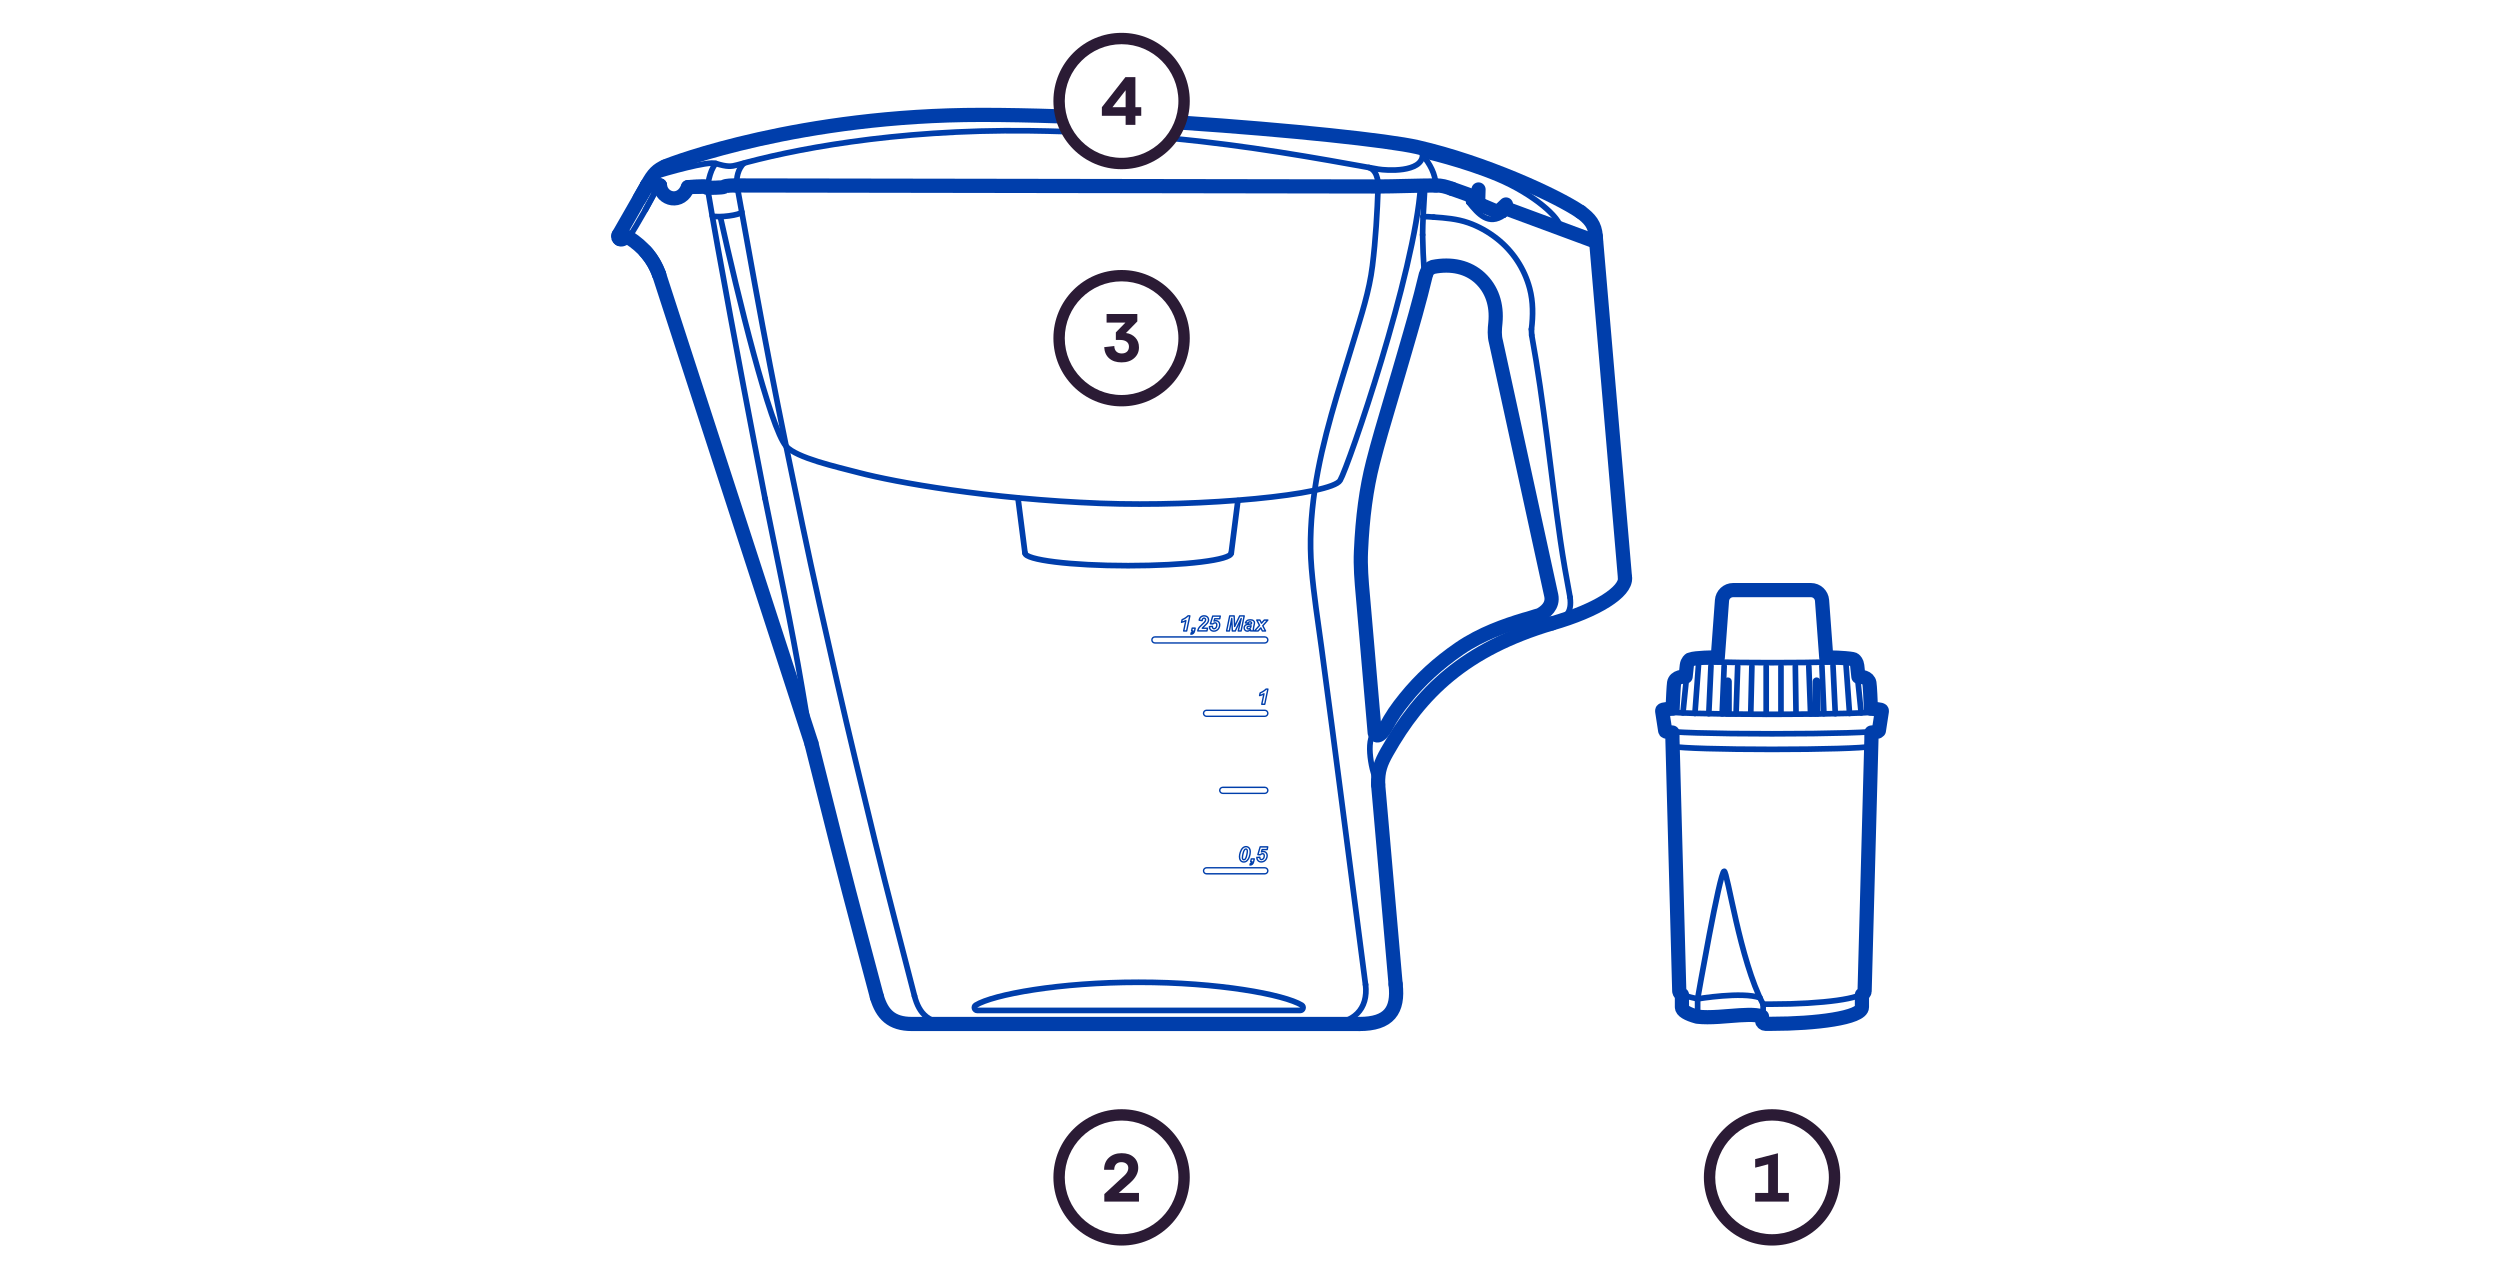 <?xml version="1.0" encoding="UTF-8"?><svg id="Layer_3" xmlns="http://www.w3.org/2000/svg" viewBox="0 0 440 225"><defs><style>.cls-1{fill:#2b1b35;stroke-width:0px;}.cls-2{stroke-width:.25px;}.cls-2,.cls-3,.cls-4{fill:none;stroke:#003eab;stroke-linecap:round;stroke-linejoin:round;}.cls-3{stroke-width:2.5px;}</style></defs><line class="cls-4" x1="301.13" y1="117.2" x2="300.75" y2="125.61"/><line class="cls-4" x1="303.45" y1="117.24" x2="303.1" y2="125.64"/><line class="cls-4" x1="305.83" y1="117.27" x2="305.55" y2="125.61"/><line class="cls-4" x1="308.33" y1="117.27" x2="308.13" y2="125.7"/><line class="cls-4" x1="310.85" y1="117.27" x2="310.85" y2="125.71"/><line class="cls-4" x1="298.31" y1="125.57" x2="298.93" y2="117.14"/><line class="cls-4" x1="323.01" y1="125.61" x2="322.61" y2="117.19"/><line class="cls-4" x1="321.01" y1="125.61" x2="320.66" y2="117.23"/><line class="cls-4" x1="318.66" y1="125.64" x2="318.35" y2="117.27"/><line class="cls-4" x1="316.1" y1="125.64" x2="315.98" y2="117.27"/><line class="cls-4" x1="313.45" y1="125.61" x2="313.45" y2="117.27"/><line class="cls-4" x1="325.52" y1="125.57" x2="324.91" y2="117.14"/><path class="cls-4" d="m330.51,128.59c0,.31-8.34.56-18.63.56s-18.63-.25-18.63-.56"/><path class="cls-4" d="m329.23,124.89c1.16.07,1.81.16,1.81.25,0,.32-8.58.58-19.16.58s-19.16-.26-19.16-.58c0-.09.63-.17,1.76-.24"/><path class="cls-4" d="m321.27,115.88c2.64,0,4.94.25,4.94.36,0,.22-6.42.39-14.34.39s-14.34-.18-14.34-.39c0-.11,2.02-.36,4.94-.36"/><polyline class="cls-4" points="329.23 128.8 329.23 130.15 328.03 174.48"/><polyline class="cls-4" points="295.73 174.48 294.53 130.15 294.53 128.81"/><line class="cls-4" x1="292.72" y1="125.14" x2="293.25" y2="128.59"/><line class="cls-4" x1="331.04" y1="125.14" x2="330.51" y2="128.59"/><path class="cls-4" d="m302.48,115.88l.75-10.18c.07-.94.85-1.66,1.79-1.66h13.71c.94,0,1.72.72,1.79,1.66l.75,10.18"/><path class="cls-4" d="m303.9,125.64v-5.72c0-.11.09-.2.2-.2h0c.11,0,.2.09.2.2v5.72"/><path class="cls-4" d="m319.52,125.64v-5.72c0-.11.09-.2.2-.2h0c.11,0,.2.09.2.2v5.72"/><path class="cls-4" d="m297.54,116.23s-.41.26-.49.92c-.12.98-.85,8.32-.85,8.32"/><path class="cls-4" d="m326.22,116.23s.41.26.49.92c.12.98.85,8.32.85,8.32"/><path class="cls-4" d="m296.73,119.26s-1.74-.14-1.92.97c-.11.63-.28,5.15-.28,5.15"/><path class="cls-4" d="m326.93,119.27s1.74-.14,1.92.97c.11.63.28,5.15.28,5.15"/><path class="cls-4" d="m329.15,131.39c-1.19.28-8.47.5-17.27.5s-16.07-.22-17.27-.5"/><path class="cls-4" d="m298.78,178.81c-1.58-.43-2.58-.97-2.58-1.52"/><path class="cls-4" d="m298.78,175.8c-1.85-.37-3.05-.83-3.05-1.32"/><path class="cls-4" d="m328.03,174.48c0,1.24-7.23,2.25-16.15,2.25-.5,0-1.08,0-1.57,0"/><line class="cls-4" x1="296.2" y1="177.29" x2="296.2" y2="175.02"/><line class="cls-4" x1="327.56" y1="177.29" x2="327.56" y2="175.02"/><path class="cls-4" d="m310.31,176.73v2.86c0,.25.2.44.44.45.38,0,.77,0,1.13,0,8.66,0,15.68-1.24,15.68-2.76"/><path class="cls-4" d="m298.78,178.81v-3.01s3.92-22.47,4.67-22.47c.59,0,2.76,15.64,6.85,23.4"/><path class="cls-4" d="m298.78,175.8s7.84-1.32,10.97-.19"/><path class="cls-4" d="m298.78,178.81c3.85.42,9.33-.92,11.52,0"/><path class="cls-3" d="m330.68,128.6l.52-3.39s0-.05,0-.07c0-.18,0-.28-1.92-.41-.05-1.28-.17-4.02-.26-4.52-.18-1.04-1.48-1.12-1.94-1.11-.1-.95-.18-1.7-.21-1.97-.07-.59-.38-.89-.51-1-.06-.1-.34-.18-1.62-.29-.6-.05-1.81-.13-3.32-.14l-.74-10.02c-.08-1.02-.93-1.82-1.95-1.82h-13.71c-1.02,0-1.88.8-1.95,1.82l-.74,10.02c-.74,0-3.93.04-4.76.36-.04,0-.08,0-.12.02-.02.01-.48.31-.57,1.04-.03.27-.11,1.02-.21,1.96-.34-.01-1.84-.01-2.03,1.11-.08.5-.21,3.26-.26,4.53-1.83.12-1.83.22-1.83.4,0,.03,0,.05,0,.07l.52,3.39c0,.13.04.24,1.28.35v1.2l1.2,44.33s0,.05.02.07c.03.19.18.37.45.54v2.19c0,.62.91,1.19,2.7,1.68,0,0,.01,0,.02,0,0,0,0,0,0,0,.56.06,1.15.09,1.76.09,1.29,0,2.67-.11,4.01-.22,2.27-.18,4.41-.35,5.6.09v.67c0,.34.27.61.61.62.38,0,.77,0,1.13,0,7.68,0,15.85-1.03,15.85-2.93v-2.19c.29-.19.46-.38.47-.6,0,0,0,0,0,0l1.2-44.34v-1.2c1.24-.11,1.28-.22,1.28-.35Z"/><line class="cls-4" x1="115.41" y1="32.64" x2="115.46" y2="32.64"/><line class="cls-4" x1="113.87" y1="32.64" x2="116.15" y2="32.64"/><line class="cls-4" x1="108.86" y1="41.39" x2="113.87" y2="32.64"/><path class="cls-4" d="m115.77,32.75c-.87,2.01-3.62,6.77-5.07,9.08"/><path class="cls-4" d="m124.51,33.06c-.17,0-.2-.11-.35-.19-.15-.08-3.08.07-3.08.07-1.17,3.1-4.63,2.24-4.93-.29"/><path class="cls-4" d="m110.7,41.83c2.5,1.62,4.27,3.65,5.3,6.47"/><path class="cls-4" d="m110.02,41.87c.23-.11.52-.12.68-.05"/><path class="cls-4" d="m109.06,42.06c.31.23.66-.05.96-.19"/><path class="cls-4" d="m108.86,41.39c-.13.3-.06.5.2.67"/><path class="cls-4" d="m142.8,130.78v.05"/><line class="cls-4" x1="258.49" y1="35.44" x2="264.51" y2="37.66"/><line class="cls-4" x1="239.2" y1="180.22" x2="239.38" y2="180.22"/><path class="cls-4" d="m250.74,48.17c-.03-.15-.06-.3-.09-.45"/><line class="cls-4" x1="115.41" y1="32.64" x2="115.46" y2="32.64"/><line class="cls-4" x1="142.84" y1="130.96" x2="142.84" y2="130.92"/><path class="cls-4" d="m154.34,175.47c-1.74-6.52-3.47-13.03-5.21-19.55-1.4-5.26-2.69-10.55-4.01-15.83-.76-3.04-1.52-6.08-2.28-9.12"/><path class="cls-4" d="m243.98,128.3c-1.43,2.24-2.16,1.17-2.25.72"/><path class="cls-4" d="m142.84,130.96s-.03-.09-.04-.14"/><path class="cls-4" d="m271.07,108.47c-.93.24-1.82.59-2.76.82"/><path class="cls-4" d="m273.24,104.75c.37,1.74-.76,2.97-2.17,3.71"/><path class="cls-4" d="m268.31,109.28c-3.96,1.19-7.87,2.68-11.3,5.04-3.65,2.5-6.78,5.31-9.56,8.76-1.49,1.85-2.35,3.08-3.47,5.21"/><path class="cls-4" d="m242.55,138.07c-.07-2.43.49-3.82,1.54-5.69,5.96-10.56,13.74-18.09,29.02-22.65"/><path class="cls-4" d="m264.73,37.8v-.04"/><path class="cls-4" d="m264.51,37.71v-.05"/><line class="cls-4" x1="264.62" y1="36.53" x2="280.89" y2="42.55"/><line class="cls-4" x1="255.54" y1="33.23" x2="259.99" y2="34.82"/><path class="cls-4" d="m258.49,35.53v-.09"/><path class="cls-4" d="m252.69,32.64c1.06,0,1.69.18,2.85.59"/><path class="cls-4" d="m273.11,109.73c8.03-2.31,13.07-5.58,12.89-8.01"/><path class="cls-4" d="m264.73,37.8s0,.06-.05.04"/><path class="cls-4" d="m264.73,37.8c-.08-.02-.15-.05-.23-.09"/><path class="cls-4" d="m258.58,35.53c-.03.06-.02.03-.04.09"/><line class="cls-4" x1="264.51" y1="37.66" x2="264.73" y2="37.75"/><path class="cls-4" d="m252.33,38.21c2.05.14,4.11.31,6.07.99,1.82.63,3.52,1.59,5.04,2.78,2.82,2.2,4.88,5.34,5.79,8.8.62,2.35.6,4.78.31,7.18"/><line class="cls-4" x1="269.53" y1="57.94" x2="269.58" y2="58.98"/><path class="cls-4" d="m269.58,58.98c2.18,11.95,3.31,24.04,5.04,36.05.49,3.37,1.08,6.73,1.71,10.08"/><path class="cls-4" d="m276.32,105.12c.4,2.81-.82,3.76-3.21,4.62"/><path class="cls-4" d="m258.53,35.63c1.68,2.09,3.48,4.11,6.16,2.22"/><line class="cls-4" x1="113.87" y1="32.64" x2="116.15" y2="32.64"/><path class="cls-4" d="m252.33,38.21c-.61-.04-1.24-.1-1.86-.09"/><path class="cls-4" d="m115.77,32.75c-.42.96-1.26,2.54-2.18,4.18"/><path class="cls-4" d="m154.34,175.47c.92,3.05,2.55,4.75,6.16,4.75h78.7"/><path class="cls-4" d="m233.41,180.22c4.84,0,7.43-2.62,6.93-6.93"/><path class="cls-4" d="m129.58,32.64c-.71,0-1.76,0-2.13.23-.27.19-2.76.19-2.94.19s-.2-.11-.35-.19c-.15-.08-3.08.07-3.08.07-1.17,3.1-4.63,2.24-4.93-.29"/><path class="cls-4" d="m124.51,33.06c1.86,11.16,6.19,34.26,8.34,45.37.6,3.1,1.2,6.21,1.8,9.31"/><path class="cls-4" d="m134.65,87.73c2.24,11.14,4.64,22.25,6.53,33.46.54,3.2,1.08,6.4,1.62,9.6"/><path class="cls-4" d="m142.84,130.96c2.9,11.58,5.81,23.15,8.89,34.68.87,3.27,1.74,6.54,2.61,9.82"/><path class="cls-4" d="m167.7,180.22c-4.23,0-5.91-1.75-6.75-4.93"/><path class="cls-4" d="m160.95,175.28c-2.35-9.17-4.79-18.32-7.02-27.52-2.23-9.22-4.49-18.44-6.59-27.69-2.09-9.21-4.18-18.42-6.11-27.66-1.95-9.33-3.88-18.67-5.69-28.03-1.8-9.36-3.5-18.75-5.18-28.13-.2-1.13-.4-2.26-.61-3.39"/><path class="cls-4" d="m242.55,32.82c2.73,0,7.41-.18,10.14-.18"/><line class="cls-3" x1="264.62" y1="36.53" x2="280.89" y2="42.55"/><line class="cls-3" x1="255.54" y1="33.23" x2="259.99" y2="34.82"/><path class="cls-3" d="m252.69,32.64c1.06,0,1.69.18,2.85.59"/><path class="cls-3" d="m242.55,32.82c2.73,0,7.41-.18,10.14-.18"/><path class="cls-4" d="m242.55,138.07c-.77-1.01-2.34-6.94-.82-9.05"/><path class="cls-4" d="m250.65,47.71c-.15-2.13-.23-4.25-.27-6.38"/><path class="cls-4" d="m250.38,41.33c0-1.07.05-2.14.09-3.21"/><path class="cls-4" d="m250.47,38.12c.11-1.77.21-3.69.32-5.46"/><path class="cls-4" d="m129.58,32.64c7.06,0,112.2.18,112.97.18"/><path class="cls-3" d="m129.58,32.64c7.06,0,112.2.18,112.97.18"/><path class="cls-4" d="m242.55,32.82c-.16,4.66-.43,9.32-1,13.95-.55,4.49-1.98,8.79-3.28,13.1-2.62,8.69-5.57,17.38-6.88,26.39-.66,4.54-.94,9.16-.56,13.74.39,4.67,1.12,9.31,1.75,13.95,1.26,9.35,2.48,18.71,3.69,28.06,1.21,9.33,2.42,18.65,3.63,27.98.14,1.1.29,2.21.43,3.31"/><line class="cls-4" x1="263.24" y1="37.16" x2="260.57" y2="36.03"/><path class="cls-4" d="m260.57,36.03c-.27-.15-.35-.35-.41-.63"/><path class="cls-4" d="m263.92,37.07c-.21.15-.45.22-.68.09"/><line class="cls-4" x1="260.16" y1="35.4" x2="260.22" y2="33.35"/><line class="cls-4" x1="265.05" y1="35.99" x2="263.92" y2="37.07"/><line class="cls-3" x1="263.24" y1="37.16" x2="260.57" y2="36.03"/><path class="cls-3" d="m260.57,36.03c-.27-.15-.35-.35-.41-.63"/><path class="cls-3" d="m263.92,37.07c-.21.15-.45.22-.68.09"/><line class="cls-3" x1="260.16" y1="35.4" x2="260.22" y2="33.35"/><line class="cls-3" x1="265.05" y1="35.99" x2="263.92" y2="37.07"/><path class="cls-4" d="m142.84,130.92c-.03-.07-.06-.12-.09-.18"/><path class="cls-4" d="m252.15,46.76c-.64.2-1.24.7-1.36,1.4"/><line class="cls-4" x1="286" y1="101.73" x2="280.85" y2="41.6"/><path class="cls-4" d="m263.42,56.86c-.12,1.07-.19,2.21.09,3.26"/><path class="cls-4" d="m252.15,46.76c3.04-.61,6.16-.15,8.49,2.02,2.3,2.14,3.08,5.01,2.78,8.08"/><line class="cls-4" x1="116" y1="48.3" x2="142.8" y2="130.78"/><line class="cls-4" x1="263.51" y1="60.12" x2="273.24" y2="104.75"/><path class="cls-4" d="m245.63,173.25c.53,4.6-1.17,6.97-6.38,6.97"/><path class="cls-4" d="m245.63,173.25c-.8-9.18-1.61-18.36-2.41-27.54-.22-2.54-.45-5.09-.67-7.63"/><path class="cls-3" d="m242.55,138.07c-.07-2.43.49-3.82,1.54-5.69,5.96-10.56,13.74-18.09,29.02-22.65"/><path class="cls-3" d="m154.34,175.47c.92,3.05,2.55,4.75,6.16,4.75h78.7"/><path class="cls-3" d="m142.84,130.96c2.9,11.58,5.81,23.15,8.89,34.68.87,3.27,1.74,6.54,2.61,9.82"/><line class="cls-3" x1="116" y1="48.3" x2="142.8" y2="130.78"/><path class="cls-3" d="m245.63,173.25c.53,4.6-1.17,6.97-6.38,6.97"/><path class="cls-3" d="m245.63,173.25c-.8-9.18-1.61-18.36-2.41-27.54-.22-2.54-.45-5.09-.67-7.63"/><path class="cls-4" d="m241.73,129.02c-.45-5.27-.93-10.54-1.37-15.81-.23-2.72-.46-5.44-.71-8.16-.24-2.68-.47-5.34-.35-8.03.24-5.28.81-10.55,2.11-15.67,1.34-5.26,2.99-10.44,4.49-15.66,1.68-5.83,3.45-11.61,4.84-17.52"/><path class="cls-4" d="m280.85,41.6c-.12-2.06-1.07-3.12-2.67-4.3"/><line class="cls-3" x1="286" y1="101.73" x2="280.85" y2="41.6"/><path class="cls-3" d="m280.85,41.6c-.12-2.06-1.07-3.12-2.67-4.3"/><path class="cls-3" d="m273.11,109.73c8.03-2.31,13.07-5.58,12.89-8.01"/><path class="cls-4" d="m207.96,21.59c18.91,1.26,36.34,3.12,41.49,4.3,11.72,2.69,24.41,8.48,28.73,11.41"/><path class="cls-4" d="m113.87,32.64c1.14-2.16,1.9-2.75,3.17-3.33,1.53-.7,23.97-9.09,55.69-9.09,4.27,0,8.92.09,13.73.26"/><line class="cls-3" x1="113.87" y1="32.64" x2="116.15" y2="32.64"/><line class="cls-3" x1="112.57" y1="34.92" x2="113.87" y2="32.64"/><path class="cls-3" d="m129.58,32.64c-.71,0-1.76,0-2.13.23-.27.19-2.76.19-2.94.19s-.2-.11-.35-.19c-.15-.08-3.08.07-3.08.07"/><path class="cls-3" d="m113.6,44.26c1.03,1.15,1.83,2.47,2.4,4.04"/><path class="cls-3" d="m208.11,21.6c18.85,1.26,36.2,3.11,41.34,4.29,11.72,2.69,24.41,8.48,28.73,11.41"/><path class="cls-3" d="m117.04,29.31c1.53-.7,23.97-9.09,55.69-9.09,4.21,0,8.78.09,13.53.25"/><path class="cls-4" d="m206.34,24.36c13.44,1.3,24.77,3.35,36.21,5.41,1.47.26,7.66.64,7.83-2.46,0,0,7.12,1.61,13.2,4.17,6.08,2.56,11.1,6.78,11.1,8.77"/><path class="cls-4" d="m114.73,31.2c2.73-.83,9.83-2.88,11.25-2.43,2.01.63,2.73.55,3.78.26,8.97-2.54,27.32-6.32,51.51-6.01,2.12.03,4.18.07,6.19.14"/><path class="cls-4" d="m125.98,28.77c-1.2,1.34-1.47,4.29-1.47,4.29"/><path class="cls-4" d="m130.89,28.76c-.92.9-1.43,2.51-1.13,4.1"/><path class="cls-4" d="m240.92,29.48c1.79.6,1.63,3.34,1.63,3.34"/><path class="cls-4" d="m250.38,27.31c1.23,1.45,2.31,3.36,2.31,5.33"/><path class="cls-4" d="m126.82,38.34c2.98,13.49,8.73,37.03,11.54,40.2,1.83,2.06,8.78,3.6,12.86,4.67,6.27,1.64,22.63,4.62,42.49,5.38,17.88.69,40.66-1.5,42.15-4.04,1.49-2.53,13.16-36.48,14.17-51.83"/><path class="cls-4" d="m216.7,97.33c0,1.23-8.13,2.23-18.15,2.23s-18.15-1-18.15-2.23"/><line class="cls-4" x1="179.16" y1="87.62" x2="180.4" y2="97.33"/><line class="cls-4" x1="217.87" y1="88.09" x2="216.7" y2="97.33"/><path class="cls-4" d="m228.83,177.84c.5,0,.71-.66.28-.93-3.09-1.89-14.76-4.03-28.69-4.03s-25.6,2.14-28.69,4.03c-.43.26-.23.93.28.93h56.82Z"/><path class="cls-4" d="m125.36,38c.97.37,5.03-.14,5.2-.7"/><path class="cls-2" d="m218.15,150.81c0-.27.05-.54.14-.81.11-.33.25-.58.43-.75.17-.16.37-.24.58-.24s.39.08.53.23c.14.16.21.38.21.68,0,.27-.05.56-.15.86-.1.3-.24.53-.41.69-.17.16-.36.24-.58.24s-.39-.08-.53-.23c-.14-.16-.21-.38-.21-.68Zm.51.11c0,.14.02.24.07.3.05.06.1.09.18.09.1,0,.18-.04.26-.13.1-.12.19-.35.27-.71.06-.28.09-.5.09-.66,0-.13-.02-.23-.07-.29-.05-.06-.11-.09-.18-.09-.09,0-.17.04-.24.13-.1.13-.2.35-.27.68-.07.28-.1.51-.1.68Z"/><path class="cls-2" d="m220.23,151.17h.52l-.09.41c-.05.24-.13.41-.24.51-.11.1-.25.15-.42.15l.05-.24c.09-.02.15-.05.2-.1.05-.05.08-.13.11-.23h-.24l.11-.5Z"/><path class="cls-2" d="m221.23,150.92l.5-.05s0,.04,0,.05c0,.12.03.22.08.28.06.06.13.09.21.09.12,0,.23-.06.34-.18.1-.12.15-.28.15-.49,0-.12-.03-.22-.08-.28-.06-.06-.13-.09-.23-.09-.07,0-.13.02-.2.05-.06.03-.12.08-.18.14l-.43-.03.4-1.36h1.33l-.1.47h-.88l-.12.41c.05-.02.1-.04.15-.05.05-.01.1-.02.15-.02.2,0,.37.07.5.2.13.14.2.32.2.55,0,.18-.05.36-.14.54-.09.18-.22.31-.38.41-.16.1-.33.14-.51.14-.23,0-.41-.07-.56-.22-.15-.15-.22-.34-.22-.59Z"/><path class="cls-2" d="m221.69,122.42l.1-.46c.45-.2.79-.42,1.04-.68h.32l-.56,2.67h-.52l.39-1.84c-.11.07-.23.13-.38.19-.14.06-.27.1-.38.12Z"/><path class="cls-2" d="m222.61,153.79h-10.26c-.29,0-.53-.24-.53-.53s.24-.53.53-.53h10.26c.29,0,.53.24.53.53s-.24.53-.53.53Z"/><path class="cls-2" d="m222.61,126.07h-10.26c-.29,0-.53-.24-.53-.53s.24-.53.53-.53h10.26c.29,0,.53.24.53.53s-.24.53-.53.53Z"/><path class="cls-2" d="m222.61,139.63h-7.41c-.29,0-.53-.24-.53-.53s.24-.53.53-.53h7.41c.29,0,.53.24.53.53s-.24.53-.53.53Z"/><path class="cls-2" d="m222.61,113.16h-19.35c-.29,0-.53-.24-.53-.53s.24-.53.53-.53h19.35c.29,0,.53.24.53.53s-.24.53-.53.53Z"/><path class="cls-2" d="m207.95,109.53l.1-.46c.45-.19.79-.42,1.04-.68h.32l-.56,2.66h-.52l.38-1.84c-.11.07-.23.13-.37.19-.14.06-.27.1-.38.12Z"/><path class="cls-2" d="m209.83,110.55h.52l-.09.41c-.05.24-.13.41-.24.51-.11.1-.25.15-.42.15l.05-.24c.09-.02.15-.05.2-.1.05-.05.08-.13.11-.23h-.24l.11-.5Z"/><path class="cls-2" d="m211.57,109.23l-.51-.08c.04-.25.14-.43.29-.56.15-.13.34-.2.56-.2.25,0,.44.07.58.2.14.13.21.3.21.51,0,.1-.02.21-.07.31-.04.11-.11.22-.21.33-.07.08-.19.2-.35.35-.16.15-.27.25-.32.31-.05.05-.1.11-.15.17h.92l-.1.47h-1.61c.02-.13.06-.25.11-.37.06-.12.13-.23.22-.33.09-.1.25-.26.49-.49.18-.17.29-.28.34-.33.08-.09.14-.18.17-.24.03-.07.05-.13.05-.19,0-.09-.03-.16-.08-.22-.05-.06-.12-.08-.2-.08s-.15.03-.21.09c-.06.06-.11.17-.14.34Z"/><path class="cls-2" d="m212.89,110.29l.5-.05s0,.04,0,.05c0,.12.03.21.08.28.05.06.13.09.21.09.12,0,.23-.06.33-.18.1-.12.15-.28.15-.49,0-.12-.03-.22-.08-.28-.06-.06-.13-.09-.23-.09-.07,0-.13.02-.2.05-.06.03-.12.08-.18.14l-.43-.03.4-1.35h1.33l-.1.47h-.88l-.12.41c.05-.02.1-.04.15-.05.05-.01.1-.02.15-.02.2,0,.37.07.5.2.13.14.2.32.2.55,0,.18-.05.36-.14.54-.09.18-.22.31-.38.41-.16.1-.33.14-.51.14-.23,0-.41-.07-.56-.22-.15-.15-.22-.34-.22-.59Z"/><path class="cls-2" d="m217.41,111.05h-.52l-.1-2.21-.42,2.21h-.49l.55-2.65h.78l.08,1.86.9-1.86h.79l-.55,2.65h-.5l.52-2.2-1.05,2.2Z"/><path class="cls-2" d="m219.7,109.67l-.51-.04c.06-.17.16-.3.3-.4.14-.1.33-.14.57-.14s.43.05.55.15c.12.1.18.22.18.36,0,.06,0,.12-.02.18-.01.07-.05.24-.11.51-.05.23-.08.39-.08.48,0,.08.01.17.04.27h-.5c-.02-.07-.03-.14-.04-.22-.08.08-.16.15-.26.19-.1.05-.2.07-.3.07-.16,0-.29-.05-.39-.16-.1-.1-.16-.24-.16-.4,0-.18.06-.33.17-.44.11-.11.32-.18.61-.2.25-.02.41-.05.49-.07.02-.07.03-.13.03-.17,0-.06-.02-.1-.07-.14-.04-.04-.11-.06-.2-.06-.09,0-.17.02-.22.06-.05.04-.09.09-.11.16Zm.49.48s-.07.02-.12.02c-.26.03-.43.08-.51.14-.06.04-.08.1-.08.17,0,.06.02.11.06.15.04.04.1.06.17.06.08,0,.15-.02.22-.06.07-.04.12-.09.16-.15.03-.06.06-.15.09-.28v-.07Z"/><path class="cls-2" d="m221.91,110.51l-.48.54h-.64l.89-.98-.49-.94h.55l.28.55.49-.55h.63l-.89,1,.48.92h-.55l-.28-.54Z"/><path class="cls-3" d="m252.2,46.98c3.28-.65,6.22.04,8.28,1.96,2.08,1.94,3.02,4.67,2.71,7.89h0c-.12,1.09-.2,2.25.1,3.34l9.73,44.63h0c.39,1.86-1.1,2.96-2.04,3.46-.44.11-.87.25-1.28.38-.47.15-.96.31-1.44.42,0,0,0,0,0,0,0,0,0,0,0,0-3.3,1-7.57,2.47-11.37,5.07-3.78,2.59-6.93,5.48-9.61,8.81-1.43,1.78-2.32,3.02-3.49,5.24-.78,1.23-1.26,1.29-1.43,1.26-.24-.04-.38-.32-.41-.46-.2-2.32-.4-4.63-.6-6.94-.26-2.95-.52-5.9-.76-8.85-.23-2.72-.46-5.44-.71-8.16-.26-2.85-.47-5.41-.35-8,.27-6.07.94-11.03,2.11-15.63.91-3.57,1.98-7.17,3.01-10.64.5-1.67.99-3.34,1.48-5.01.35-1.2.7-2.4,1.05-3.6,1.31-4.5,2.67-9.15,3.77-13.81.04-.03.07-.08.08-.14.11-.66.71-1.07,1.19-1.22Z"/><path class="cls-3" d="m110.02,41.87c.23-.11.52-.12.68-.05"/><line class="cls-3" x1="108.86" y1="41.39" x2="113.87" y2="32.64"/><path class="cls-3" d="m110.7,41.83c2.5,1.62,4.27,3.65,5.3,6.47"/><path class="cls-3" d="m109.06,42.06c.31.23.66-.05.96-.19"/><path class="cls-3" d="m108.86,41.39c-.13.3-.06.5.2.67"/><path class="cls-3" d="m113.87,32.64c1.14-2.16,1.9-2.75,3.17-3.33"/><line class="cls-3" x1="113.87" y1="32.64" x2="116.15" y2="32.64"/><path class="cls-3" d="m124.16,32.86c-.15-.08-3.08.07-3.08.07-1.17,3.1-4.63,2.24-4.93-.29"/><path class="cls-1" d="m197.4,197.22c5.51,0,10,4.49,10,10s-4.49,10-10,10-10-4.49-10-10,4.49-10,10-10m0-2c-6.63,0-12,5.37-12,12s5.37,12,12,12,12-5.37,12-12-5.37-12-12-12h0Z"/><path class="cls-1" d="m198.98,208.12l-2.08,1.84h3.56v1.52h-6.1v-1.32l3.52-3.25c.46-.43.7-.87.7-1.32,0-.33-.11-.59-.34-.77-.22-.19-.52-.28-.88-.28-.39,0-.7.12-.92.35-.22.24-.34.57-.34,1h-1.78c0-.9.28-1.62.85-2.14.57-.52,1.31-.79,2.23-.79s1.6.23,2.13.7c.53.46.8,1.1.8,1.9,0,.9-.46,1.76-1.37,2.57Z"/><path class="cls-1" d="m311.88,197.22c5.51,0,10,4.49,10,10s-4.49,10-10,10-10-4.49-10-10,4.49-10,10-10m0-2c-6.63,0-12,5.37-12,12s5.37,12,12,12,12-5.37,12-12-5.37-12-12-12h0Z"/><path class="cls-1" d="m312.92,202.96v7h1.92v1.52h-5.93v-1.52h2.29v-5.05l-2.29.6v-1.51l4.01-1.03Z"/><path class="cls-1" d="m197.4,7.78c5.51,0,10,4.49,10,10s-4.49,10-10,10-10-4.49-10-10,4.49-10,10-10m0-2c-6.63,0-12,5.37-12,12s5.37,12,12,12,12-5.37,12-12-5.37-12-12-12h0Z"/><path class="cls-1" d="m199.83,13.58v5.29h1.03v1.51h-1.03v1.6h-1.72v-1.6h-4.18v-1.51l4.14-5.29h1.75Zm-1.72,2.3l-2.32,2.99h2.32v-2.99Z"/><path class="cls-1" d="m197.4,49.52c5.51,0,10,4.49,10,10s-4.49,10-10,10-10-4.49-10-10,4.49-10,10-10m0-2c-6.63,0-12,5.37-12,12s5.37,12,12,12,12-5.37,12-12-5.37-12-12-12h0Z"/><path class="cls-1" d="m200.16,56.58l-1.99,2.03c.66.08,1.21.35,1.64.8.43.45.65,1.03.65,1.73,0,.77-.28,1.4-.85,1.9-.57.5-1.3.74-2.21.74s-1.63-.23-2.17-.7-.84-1.12-.89-1.98l1.78-.2c0,.42.13.75.36.97.23.22.54.34.94.34s.71-.11.94-.32c.22-.22.34-.51.34-.88s-.13-.65-.4-.86c-.26-.21-.64-.32-1.14-.32h-.77v-1.33l1.68-1.72h-3.31v-1.52h5.41v1.32Z"/></svg>